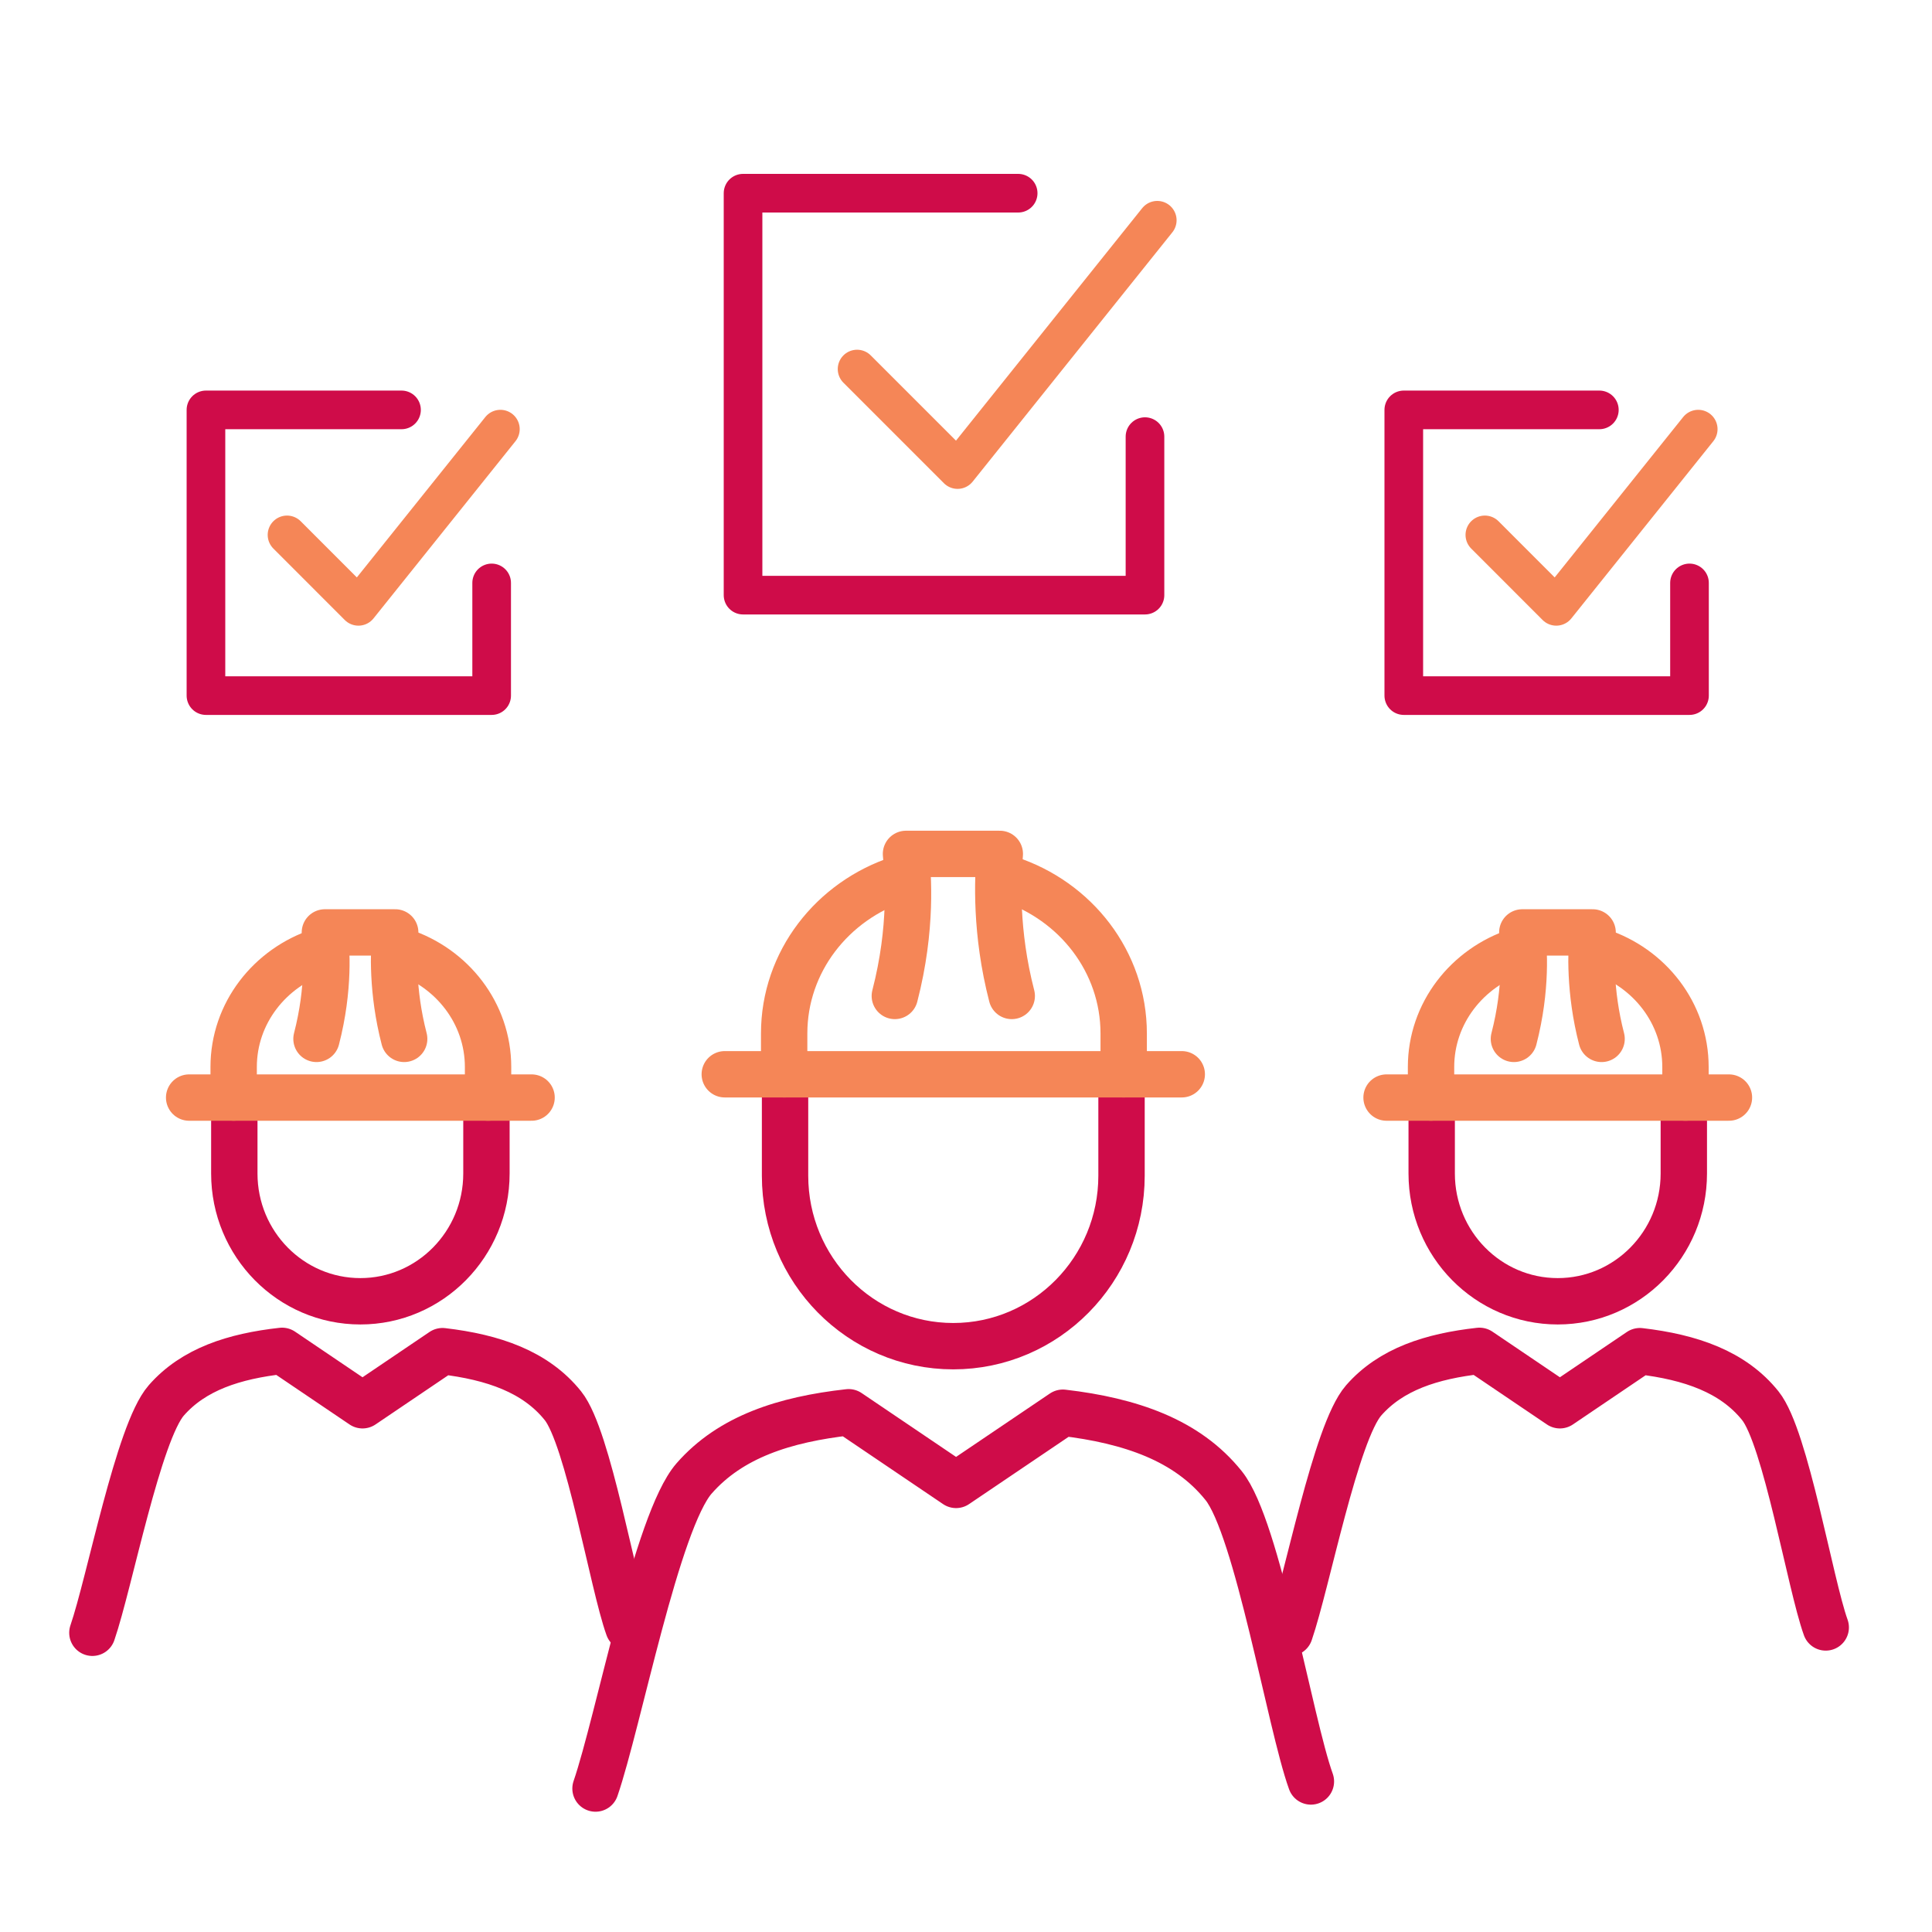<svg xmlns="http://www.w3.org/2000/svg" id="Layer_2" data-name="Layer 2" viewBox="0 0 500 500"><defs><style>      .cls-1, .cls-2 {        stroke: #cf0c49;      }      .cls-1, .cls-2, .cls-3, .cls-4 {        fill: none;        stroke-linecap: round;        stroke-linejoin: round;      }      .cls-1, .cls-3 {        stroke-width: 10px;      }      .cls-2, .cls-4 {        stroke-width: 12px;      }      .cls-3, .cls-4 {        stroke: #f58657;      }    </style></defs><g><polyline class="cls-3" points="221.81 95.51 247.82 121.52 299.5 57"></polyline><polyline class="cls-1" points="263.5 50 192.3 50 192.3 154.02 296.32 154.02 296.32 113"></polyline></g><g><polyline class="cls-3" points="74.28 138.43 92.76 156.92 129.5 111.06"></polyline><polyline class="cls-1" points="103.91 106.08 53.3 106.08 53.3 180.02 127.24 180.02 127.24 150.86"></polyline></g><g><polyline class="cls-3" points="384.28 138.43 402.76 156.92 439.5 111.06"></polyline><polyline class="cls-1" points="413.91 106.08 363.3 106.08 363.3 180.02 437.24 180.02 437.24 150.86"></polyline></g><g><path class="cls-2" d="M125.89,287.91v15.8c0,18.23-14.61,33.06-32.63,33.06s-32.62-14.82-32.62-33.06v-15.8"></path><g><path class="cls-4" d="M82.8,246.16c-12.99,4.25-22.33,16.07-22.33,29.98v7.9"></path><path class="cls-4" d="M126.31,284.05v-7.9c0-13.91-9.32-25.74-22.31-29.97"></path><line class="cls-4" x1="48.95" y1="284.05" x2="137.57" y2="284.05"></line><path class="cls-4" d="M104.6,268.86c-3.21-12.39-2.73-22.73-2.32-27.55h-18.2c.39,4.03,1.26,14.31-2.17,27.55"></path></g><path class="cls-2" d="M162.62,421.18c-4.06-11.31-10.34-49.15-16.92-57.36-7.06-8.82-18.05-12.6-31.18-14.14l-20.7,14-20.82-14.08c-12.41,1.38-22.9,4.75-29.97,12.83-7.23,8.27-14.66,47.16-19.12,60.13"></path></g><g><path class="cls-2" d="M290.25,283.18v21.09c0,24.34-19.49,44.12-43.55,44.12s-43.53-19.78-43.53-44.12v-21.09"></path><g><path class="cls-4" d="M232.74,227.45c-17.33,5.67-29.8,21.44-29.8,40.02v10.55"></path><path class="cls-4" d="M290.81,278.02v-10.55c0-18.56-12.44-34.35-29.77-40"></path><line class="cls-4" x1="187.57" y1="278.02" x2="305.84" y2="278.02"></line><path class="cls-4" d="M261.84,257.75c-4.28-16.53-3.64-30.33-3.09-36.76h-24.28c.52,5.38,1.68,19.09-2.89,36.76"></path></g><path class="cls-2" d="M339.26,461.04c-1.36-3.77-2.9-9.76-4.58-16.79s-3.52-15.1-5.45-23.04c-1.94-7.94-3.97-15.75-6.08-22.27-2.1-6.51-4.27-11.72-6.47-14.46-2.36-2.94-5.04-5.47-8.02-7.63-2.97-2.16-6.24-3.96-9.75-5.45-3.52-1.49-7.29-2.68-11.27-3.63s-8.19-1.65-12.57-2.16l-6.91,4.67-6.91,4.67-6.91,4.67-6.91,4.67-6.95-4.7-6.95-4.7-6.95-4.7-6.95-4.7c-4.14.46-8.12,1.09-11.91,1.94-3.79.85-7.39,1.92-10.76,3.27s-6.53,2.98-9.43,4.95-5.54,4.27-7.9,6.97c-2.41,2.76-4.84,8.07-7.22,14.76-2.38,6.69-4.71,14.75-6.92,23.01-2.21,8.26-4.31,16.72-6.23,24.19-1.92,7.47-3.65,13.96-5.14,18.29"></path></g><g><path class="cls-2" d="M435.77,287.91v15.8c0,18.23-14.61,33.06-32.63,33.06s-32.62-14.82-32.62-33.06v-15.8"></path><g><path class="cls-4" d="M392.68,246.16c-12.99,4.25-22.33,16.07-22.33,29.98v7.9"></path><path class="cls-4" d="M436.2,284.05v-7.9c0-13.91-9.32-25.74-22.31-29.97"></path><line class="cls-4" x1="358.84" y1="284.05" x2="447.45" y2="284.05"></line><path class="cls-4" d="M414.49,268.86c-3.21-12.39-2.73-22.73-2.32-27.55h-18.2c.39,4.03,1.26,14.31-2.17,27.55"></path></g><path class="cls-2" d="M472.5,421.18c-4.06-11.31-10.34-49.15-16.92-57.36-7.06-8.82-18.05-12.6-31.18-14.14l-20.7,14-20.82-14.08c-12.41,1.38-22.9,4.75-29.97,12.83-7.23,8.27-14.66,47.16-19.12,60.13"></path></g></svg>